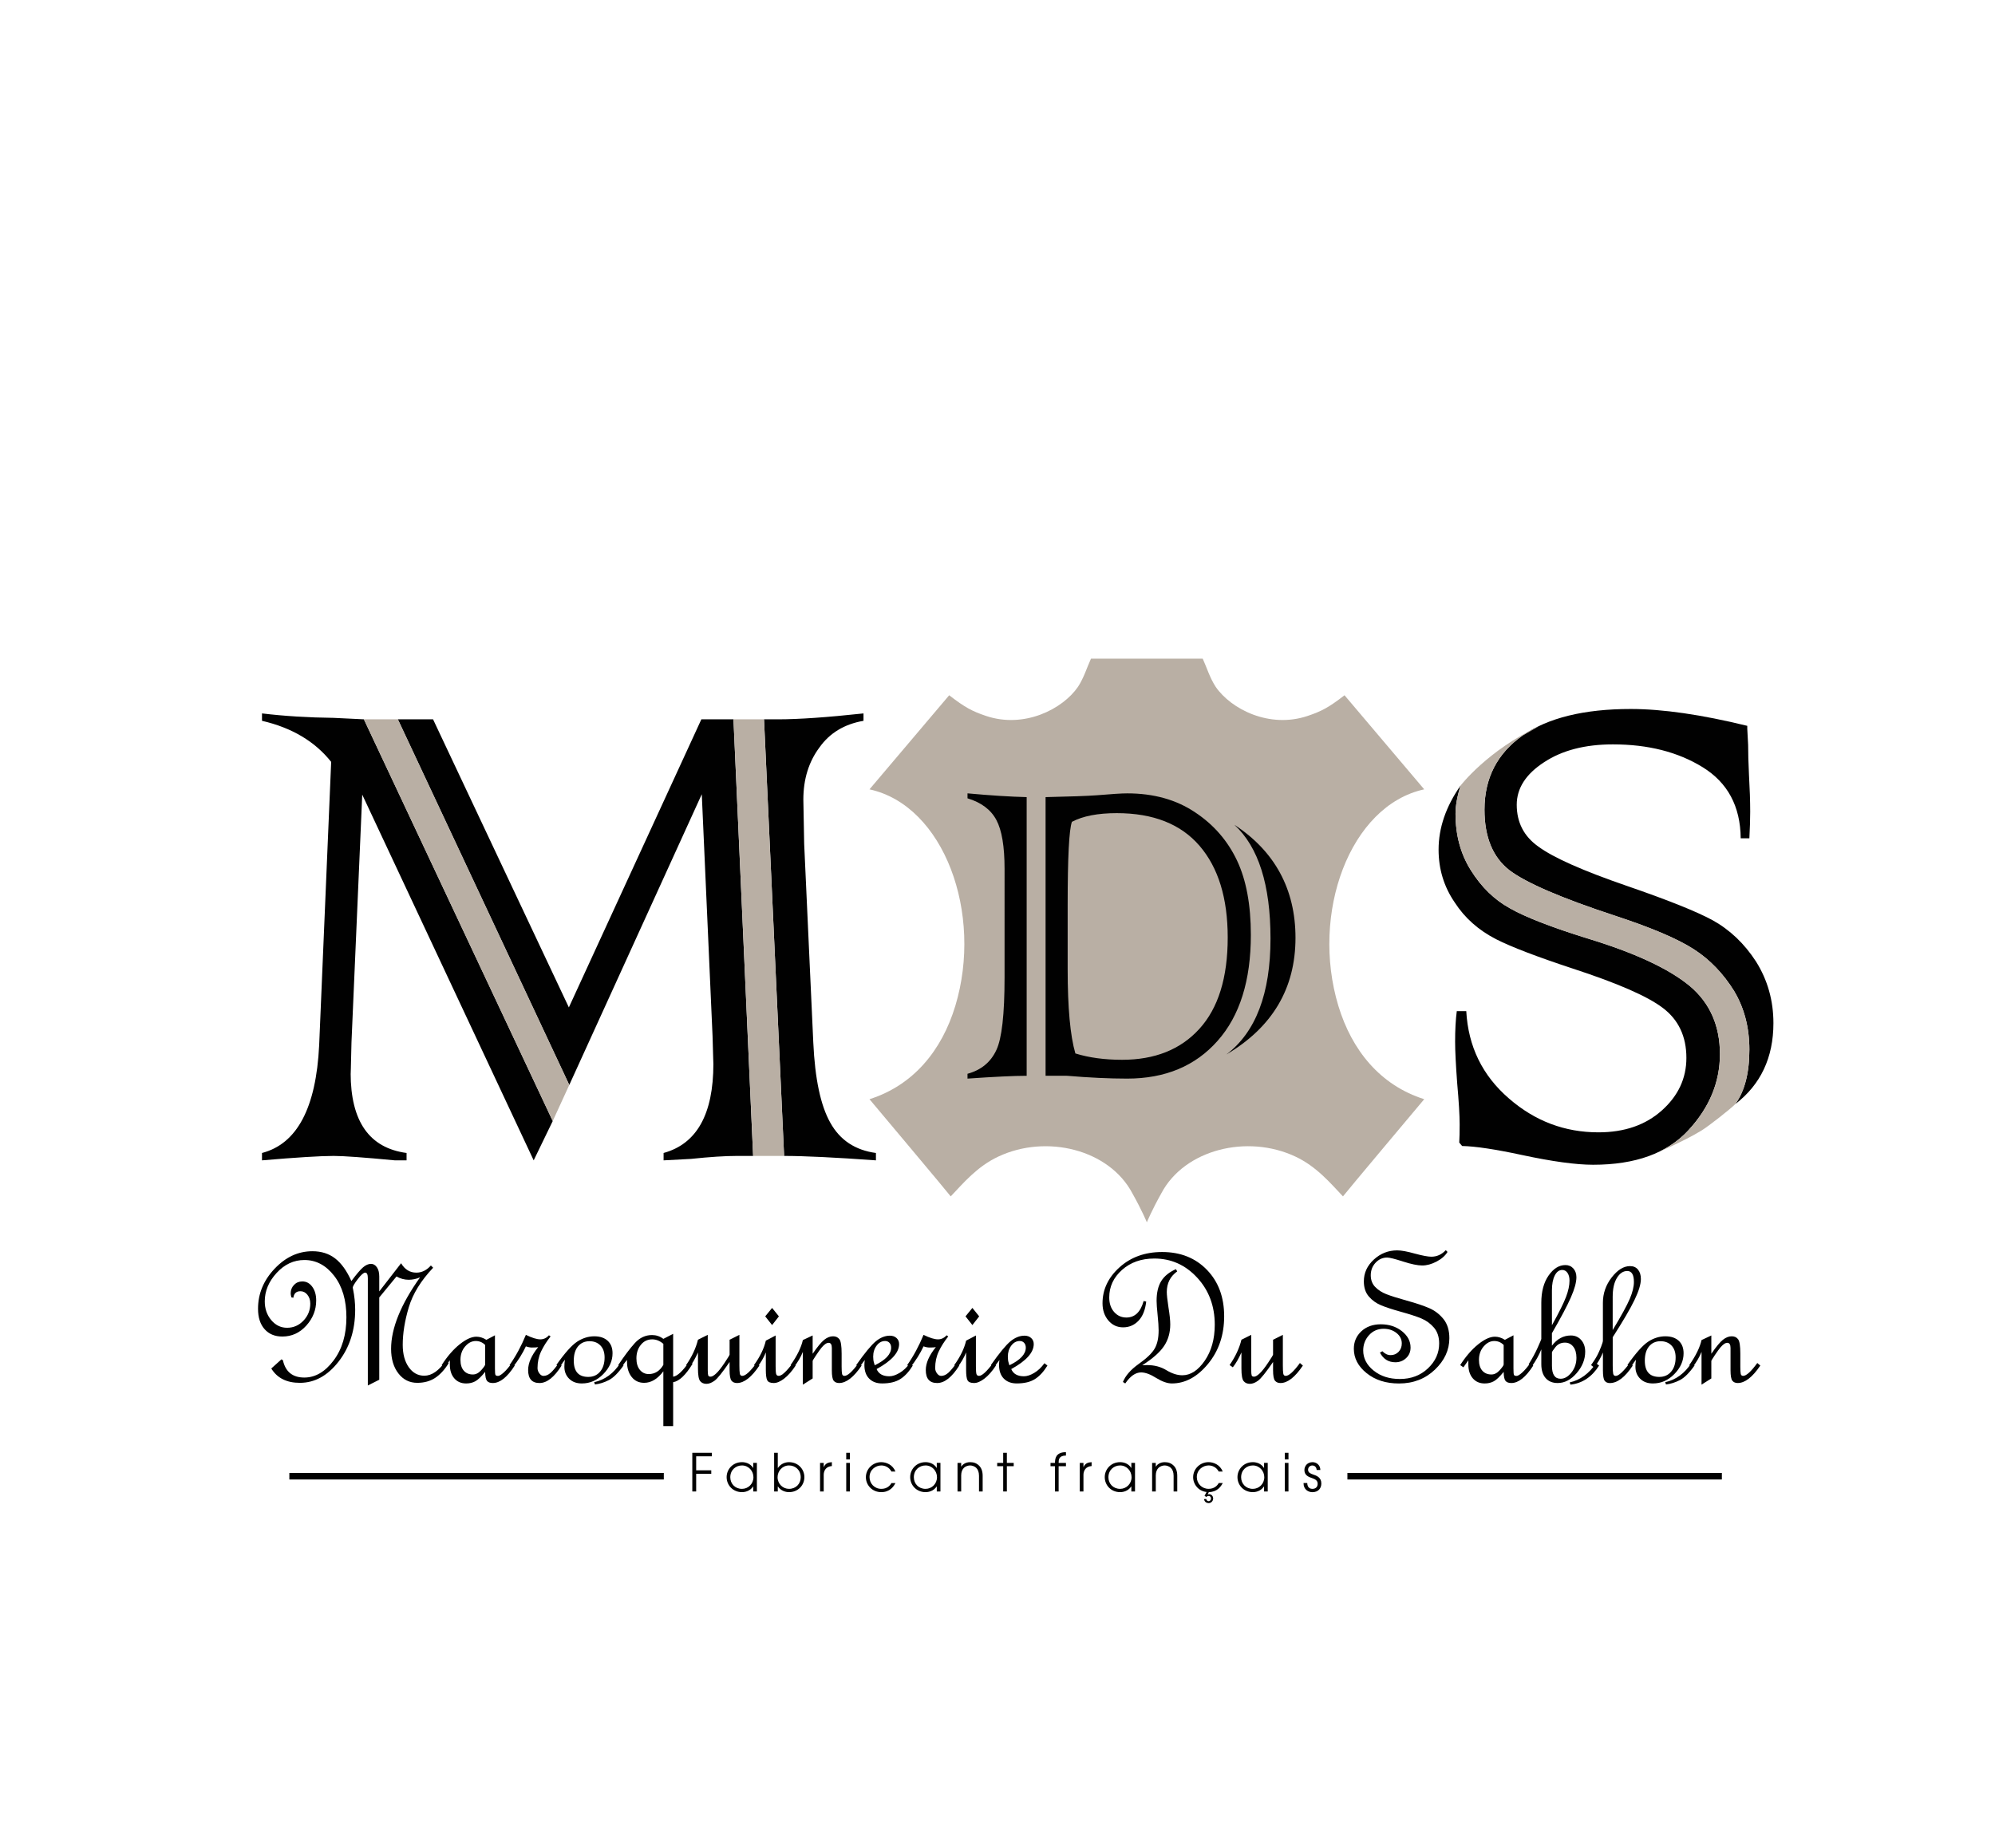 <?xml version="1.0" encoding="utf-8"?>
<!-- Generator: Adobe Illustrator 16.0.0, SVG Export Plug-In . SVG Version: 6.00 Build 0)  -->
<!DOCTYPE svg PUBLIC "-//W3C//DTD SVG 1.1//EN" "http://www.w3.org/Graphics/SVG/1.1/DTD/svg11.dtd">
<svg version="1.1" id="Calque_1" xmlns="http://www.w3.org/2000/svg" xmlns:xlink="http://www.w3.org/1999/xlink" x="0px" y="0px"
	 width="305.455px" height="283px" viewBox="0 -45.227 305.455 283" enable-background="new 0 -45.227 305.455 283"
	 xml:space="preserve">
<path fill="#B9AFA4" d="M204.917,108.796c-4.275-14.143,1.725-30.672,13.145-33.155L205.86,61.234
	c-2.432,1.883-3.543,2.456-5.635,3.162c-5.85,1.974-11.738-1.032-14.088-4.45c-0.93-1.433-1.328-2.874-1.99-4.319h-8.553l0,0h-8.551
	c-0.664,1.445-1.064,2.886-1.994,4.319c-2.348,3.417-8.238,6.424-14.086,4.45c-2.088-0.706-3.199-1.279-5.632-3.162l-12.204,14.407
	c11.426,2.483,17.419,19.014,13.143,33.155c-2.068,6.828-6.418,12.158-13.143,14.291c0,0,12.438,14.805,12.438,14.881
	c1.907-2.006,4.037-4.57,7.279-6.09c7.382-3.479,17-1.09,20.535,5.623c1.42,2.521,2.211,4.414,2.215,4.438l0,0l0,0l0,0l0,0
	c0.006-0.021,0.795-1.916,2.215-4.438c3.535-6.713,13.152-9.104,20.539-5.623c3.236,1.52,5.369,4.084,7.275,6.09
	c0-0.076,12.438-14.881,12.438-14.881C211.337,120.955,206.987,115.625,204.917,108.796z"/>
<path fill="#010101" d="M157.194,76.831v42.672c-1.922,0-4.94,0.143-9.058,0.43v-0.738c2.082-0.566,3.556-1.779,4.419-3.637
	c0.836-1.775,1.254-5.465,1.254-11.068V87.806c0-3.418-0.418-5.909-1.254-7.473c-0.839-1.578-2.313-2.684-4.419-3.319v-0.759
	C151.656,76.578,154.677,76.77,157.194,76.831z M162.574,119.501h-2.485v-42.67c3.739-0.08,6.357-0.174,7.854-0.284
	c2.25-0.191,3.791-0.29,4.637-0.29c4.061,0,7.523,0.969,10.4,2.902c2.846,1.882,4.982,4.344,6.424,7.387
	c1.408,2.984,2.115,6.777,2.115,11.379c0,6.994-1.699,12.403-5.09,16.221c-3.41,3.863-8.027,5.787-13.853,5.787
	c-2.716,0-5.774-0.143-9.188-0.43C163.255,119.501,162.981,119.501,162.574,119.501z M164.121,80.614
	c-0.437,1.214-0.651,5.45-0.651,12.71v9.845c0,5.895,0.391,10.198,1.18,12.913c2.086,0.646,4.471,0.971,7.151,0.971
	c5.013,0,8.955-1.571,11.822-4.723c2.901-3.172,4.353-7.842,4.353-14c0-6.026-1.438-10.702-4.312-14.042
	c-2.869-3.336-7.097-5.003-12.677-5.003C168.089,79.284,165.796,79.729,164.121,80.614z M187.771,116.24
	c4.502-3.414,6.756-9.33,6.756-17.746c0-8.229-1.848-14.039-5.534-17.428c3.092,2.021,5.426,4.479,7,7.382
	c1.571,2.905,2.36,6.213,2.36,9.924C198.353,106.118,194.821,112.071,187.771,116.24z"/>
<g>
	<path fill="#010101" d="M68.694,163.518c-0.639,1.021-1.339,1.774-2.102,2.267c-0.763,0.488-1.664,0.733-2.701,0.733
		c-1.187,0-2.152-0.481-2.895-1.444c-0.743-0.963-1.115-2.218-1.115-3.766c0-3.135,1.478-6.782,4.434-10.943
		c-0.568,0.247-1.147,0.372-1.735,0.372c-0.658,0-1.282-0.169-1.87-0.508l-2.641,3.215v12.599l-1.75,0.883v-16.428
		c0-0.568-0.135-0.854-0.405-0.854c-0.25,0-0.63,0.334-1.14,1.003c-0.51,0.669-0.765,1.104-0.765,1.303
		c0,0.01,0.015,0.079,0.045,0.209c0.219,1.098,0.328,2.149,0.328,3.155c0,3.122-0.844,5.771-2.532,7.942
		c-1.688,2.174-3.667,3.263-5.936,3.263c-2.021,0-3.48-0.731-4.376-2.197l1.561-1.405l0.221,0.149
		c0.389,1.761,1.482,2.642,3.279,2.642c1.677,0,3.17-0.871,4.478-2.613c1.308-1.741,1.962-3.944,1.962-6.61
		c0-2.625-0.625-4.744-1.876-6.356c-1.251-1.61-2.769-2.418-4.553-2.418c-1.625,0-3.043,0.66-4.254,1.979s-1.816,2.771-1.816,4.349
		c0,1.131,0.33,2.088,0.989,2.871c0.659,0.784,1.469,1.178,2.428,1.178c0.979,0,1.816-0.365,2.51-1.096
		c0.694-0.732,1.042-1.601,1.042-2.605c0-0.536-0.146-0.985-0.438-1.35c-0.292-0.365-0.648-0.545-1.07-0.545
		c-0.634,0-0.996,0.334-1.085,1l-0.302-0.061c-0.07-0.27-0.105-0.473-0.105-0.61c0-0.506,0.169-0.938,0.509-1.295
		c0.339-0.356,0.763-0.534,1.272-0.534c0.618,0,1.127,0.271,1.526,0.82c0.399,0.548,0.599,1.244,0.599,2.091
		c0,1.442-0.503,2.726-1.509,3.847c-1.006,1.119-2.232,1.68-3.676,1.68c-1.146,0-2.052-0.377-2.72-1.131
		c-0.668-0.754-1.001-1.795-1.001-3.123c0-2.297,0.845-4.34,2.534-6.127s3.62-2.682,5.793-2.682c1.365,0,2.526,0.368,3.483,1.107
		c0.957,0.738,1.784,1.895,2.482,3.461c0.779-1.047,1.375-1.747,1.79-2.102s0.822-0.531,1.222-0.531
		c0.349,0,0.646,0.172,0.891,0.517s0.367,0.815,0.367,1.414v2.287l3.344-4.312c0.568,0.959,1.346,1.438,2.333,1.438
		c0.838,0,1.581-0.364,2.229-1.096l0.344,0.346c-1.871,1.975-3.114,3.992-3.731,6.062c-0.617,2.066-0.925,3.982-0.925,5.746
		c0,1.404,0.306,2.543,0.918,3.416c0.612,0.871,1.406,1.309,2.381,1.309c1.145,0,2.239-0.76,3.284-2.281L68.694,163.518z"/>
	<path fill="#010101" d="M78.813,163.876c-1.145,1.781-2.263,2.672-3.357,2.672c-0.412,0-0.708-0.107-0.888-0.327
		c-0.18-0.222-0.276-0.681-0.286-1.38c-0.594,0.734-1.097,1.214-1.508,1.438c-0.411,0.225-0.879,0.334-1.403,0.334
		c-0.763,0-1.369-0.265-1.819-0.789c-0.451-0.523-0.676-1.229-0.676-2.111v-0.645c-0.109,0.141-0.362,0.498-0.759,1.074
		l-0.491-0.344c0.875-1.354,1.796-2.416,2.766-3.188c0.969-0.771,1.817-1.156,2.542-1.156c0.517,0,1.029,0.16,1.536,0.479
		l1.312-0.695v5.082c0,0.539,0.025,0.863,0.075,0.975c0.05,0.108,0.185,0.164,0.405,0.164c0.19,0,0.475-0.172,0.855-0.513
		c0.38-0.341,0.795-0.827,1.246-1.458L78.813,163.876z M74.282,163.707v-2.985c-0.4-0.405-0.88-0.608-1.44-0.608
		c-0.601,0-1.141,0.276-1.621,0.83c-0.48,0.553-0.72,1.237-0.72,2.061c0,0.711,0.17,1.262,0.51,1.649
		c0.34,0.392,0.805,0.585,1.396,0.585c0.46,0,0.887-0.224,1.283-0.668C74.084,164.123,74.282,163.835,74.282,163.707z"/>
	<path fill="#010101" d="M85.987,163.878c-1.123,1.779-2.25,2.67-3.382,2.67c-1.162,0-1.743-0.662-1.743-1.984
		c0-1.076,0.513-2.246,1.541-3.514c-0.178,0.041-0.495,0.062-0.95,0.062c-0.297,0-0.608-0.061-0.935-0.18
		c-0.513,1.104-1.192,2.186-2.037,3.24l-0.463-0.375c0.955-1.355,1.789-2.896,2.5-4.625c0.938,0.459,1.675,0.688,2.212,0.688
		c0.508,0,0.948-0.208,1.319-0.625l0.25,0.181c-0.603,0.758-1.087,1.521-1.452,2.295c-0.365,0.771-0.548,1.621-0.548,2.549
		c0,0.289,0.094,0.562,0.284,0.814c0.189,0.254,0.398,0.381,0.627,0.381c0.378,0,0.741-0.154,1.09-0.465
		c0.348-0.312,0.761-0.803,1.239-1.474L85.987,163.878z"/>
	<path fill="#010101" d="M85.194,163.768c1.3-1.843,2.364-3.031,3.194-3.567c0.83-0.537,1.699-0.808,2.609-0.808
		c0.87,0,1.552,0.229,2.047,0.687s0.743,1.094,0.743,1.91c0,1.162-0.471,2.225-1.412,3.184c-0.941,0.961-2.038,1.438-3.289,1.438
		c-0.812,0-1.46-0.239-1.945-0.723c-0.486-0.479-0.729-1.095-0.729-1.839c0-0.396,0.029-0.756,0.089-1.075
		c-0.148,0.17-0.421,0.56-0.817,1.167L85.194,163.768z M90.066,165.611c0.764,0,1.372-0.271,1.824-0.814
		c0.452-0.543,0.679-1.266,0.679-2.164c0-0.779-0.212-1.391-0.634-1.83c-0.422-0.438-0.979-0.658-1.673-0.658
		c-0.734,0-1.319,0.262-1.757,0.783c-0.438,0.523-0.655,1.258-0.655,2.193C87.85,164.781,88.588,165.611,90.066,165.611z
		 M95.475,163.846c-0.798,1.139-1.551,1.891-2.259,2.256c-0.708,0.362-1.415,0.586-2.123,0.666l-0.119-0.347
		c1.645-0.369,2.98-1.348,4.007-2.937L95.475,163.846z"/>
	<path fill="#010101" d="M106.035,163.61c-1.044,1.716-2.034,2.653-2.969,2.813v6.719h-1.5v-8.391
		c-0.885,1.178-1.864,1.766-2.938,1.766c-0.806,0-1.444-0.301-1.917-0.902c-0.473-0.604-0.708-1.383-0.708-2.34v-0.27
		c-0.219,0.25-0.502,0.629-0.851,1.137l-0.493-0.344c0.95-1.426,1.797-2.549,2.54-3.367c0.743-0.816,1.619-1.229,2.629-1.229
		c0.644,0,1.223,0.194,1.738,0.584l1.5-0.771v6.562c0.645-0.08,1.478-0.861,2.5-2.345L106.035,163.61z M101.566,163.766v-3.216
		c-0.526-0.459-1.097-0.688-1.712-0.688c-0.705,0-1.284,0.279-1.735,0.837c-0.451,0.557-0.677,1.248-0.677,2.073
		c0,0.746,0.176,1.333,0.528,1.761c0.352,0.43,0.807,0.643,1.363,0.643C100.276,165.173,101.02,164.705,101.566,163.766z"/>
	<path fill="#010101" d="M116.271,163.875c-1.199,1.783-2.343,2.674-3.433,2.674c-0.367,0-0.646-0.123-0.84-0.365
		c-0.193-0.245-0.29-0.777-0.29-1.6v-1.26c-1.087,1.586-1.852,2.539-2.294,2.863s-0.86,0.486-1.252,0.486
		c-0.413,0-0.732-0.141-0.958-0.416c-0.227-0.278-0.339-0.924-0.339-1.938v-2.451c-0.43,0.957-0.87,1.715-1.319,2.271l-0.493-0.346
		c0.889-1.279,1.493-2.571,1.812-3.875l1.5-0.75v5.418c0,0.392,0.022,0.652,0.068,0.787s0.169,0.201,0.371,0.201
		c0.222,0,0.511-0.17,0.87-0.51c0.358-0.34,0.787-0.886,1.286-1.637c0.499-0.75,0.749-1.16,0.749-1.23v-2.279l1.5-0.75v4.684
		c0,0.615,0.022,1.039,0.067,1.264c0.044,0.227,0.17,0.336,0.378,0.336c0.485,0,1.208-0.654,2.168-1.969L116.271,163.875z"/>
	<path fill="#010101" d="M121.82,163.876c-0.565,0.86-1.145,1.521-1.739,1.981c-0.595,0.46-1.129,0.69-1.605,0.69
		c-0.535,0-0.872-0.146-1.011-0.436c-0.139-0.289-0.208-0.799-0.208-1.527v-2.727c-0.31,0.791-0.759,1.562-1.348,2.312l-0.464-0.373
		c0.929-1.287,1.533-2.532,1.812-3.738l1.5-0.793v4.738c0,0.588,0.027,0.977,0.081,1.166c0.054,0.188,0.19,0.281,0.407,0.281
		c0.443,0,1.159-0.654,2.145-1.969L121.82,163.876z M119.257,156.339l-1.04,1.334l-1.054-1.334l1.054-1.291L119.257,156.339z"/>
	<path fill="#010101" d="M131.926,163.876c-1.207,1.781-2.359,2.672-3.456,2.672c-0.359,0-0.633-0.115-0.823-0.35
		c-0.189-0.234-0.284-0.768-0.284-1.604v-3.413c0-0.526-0.164-0.79-0.492-0.79c-0.159,0-0.326,0.061-0.5,0.18
		c-0.174,0.119-0.36,0.297-0.559,0.531s-0.48,0.623-0.843,1.166c-0.363,0.543-0.544,0.846-0.544,0.904v2.674l-1.5,0.951v-5.021
		c-0.31,0.788-0.78,1.585-1.41,2.394l-0.465-0.373c0.994-1.416,1.619-2.691,1.875-3.828l1.5-0.703v2.8
		c0.727-1.062,1.315-1.772,1.763-2.134c0.448-0.359,0.901-0.541,1.359-0.541c0.418,0,0.742,0.148,0.971,0.447
		s0.344,1.035,0.344,2.211v2c0,0.539,0.022,0.906,0.067,1.104c0.045,0.199,0.167,0.299,0.366,0.299c0.488,0,1.21-0.654,2.167-1.969
		L131.926,163.876z"/>
	<path fill="#010101" d="M139.755,163.876c-0.591,0.957-1.237,1.65-1.938,2.084c-0.701,0.436-1.623,0.65-2.764,0.65
		c-0.832,0-1.49-0.246-1.976-0.74c-0.486-0.492-0.729-1.188-0.729-2.084c0-0.24,0.02-0.494,0.06-0.763
		c-0.357,0.466-0.63,0.839-0.819,1.118l-0.491-0.344c1.298-1.848,2.297-3.059,2.997-3.637c0.699-0.574,1.418-0.863,2.158-0.863
		c0.409,0,0.747,0.119,1.011,0.357c0.265,0.238,0.397,0.549,0.397,0.928c0,1.297-1.148,2.572-3.445,3.828
		c0.311,0.735,0.958,1.104,1.942,1.104c0.471,0,0.995-0.172,1.572-0.514c0.577-0.34,1.102-0.836,1.573-1.486L139.755,163.876z
		 M133.932,163.83c1.674-0.81,2.511-1.709,2.511-2.699c0-0.299-0.083-0.545-0.25-0.732s-0.39-0.285-0.672-0.285
		c-0.514,0-0.947,0.235-1.299,0.705c-0.352,0.471-0.529,1.035-0.529,1.693c0,0.359,0.04,0.664,0.12,0.914
		C133.892,163.666,133.932,163.8,133.932,163.83z"/>
	<path fill="#010101" d="M146.872,163.878c-1.123,1.779-2.25,2.67-3.382,2.67c-1.162,0-1.743-0.662-1.743-1.984
		c0-1.076,0.513-2.246,1.541-3.514c-0.178,0.041-0.495,0.062-0.95,0.062c-0.297,0-0.608-0.061-0.935-0.18
		c-0.513,1.104-1.192,2.186-2.037,3.24l-0.463-0.375c0.955-1.355,1.789-2.896,2.5-4.625c0.938,0.459,1.675,0.688,2.212,0.688
		c0.508,0,0.948-0.208,1.319-0.625l0.25,0.181c-0.603,0.758-1.087,1.521-1.452,2.295c-0.365,0.771-0.548,1.621-0.548,2.549
		c0,0.289,0.094,0.562,0.284,0.814c0.188,0.254,0.398,0.381,0.627,0.381c0.378,0,0.741-0.154,1.09-0.465
		c0.348-0.312,0.761-0.803,1.239-1.474L146.872,163.878z"/>
	<path fill="#010101" d="M152.485,163.876c-0.565,0.86-1.145,1.521-1.739,1.981c-0.595,0.46-1.129,0.69-1.605,0.69
		c-0.535,0-0.872-0.146-1.011-0.436c-0.139-0.289-0.208-0.799-0.208-1.527v-2.727c-0.31,0.791-0.759,1.562-1.348,2.312l-0.464-0.373
		c0.929-1.287,1.533-2.532,1.812-3.738l1.5-0.793v4.738c0,0.588,0.027,0.977,0.081,1.166c0.054,0.188,0.19,0.281,0.407,0.281
		c0.443,0,1.159-0.654,2.145-1.969L152.485,163.876z M149.923,156.339l-1.04,1.334l-1.054-1.334l1.054-1.291L149.923,156.339z"/>
	<path fill="#010101" d="M160.373,163.876c-0.593,0.957-1.237,1.65-1.938,2.084c-0.699,0.436-1.621,0.65-2.764,0.65
		c-0.832,0-1.49-0.246-1.977-0.74c-0.485-0.492-0.729-1.188-0.729-2.084c0-0.24,0.02-0.494,0.06-0.763
		c-0.357,0.466-0.63,0.839-0.819,1.118l-0.491-0.344c1.298-1.848,2.297-3.059,2.996-3.637c0.698-0.574,1.419-0.863,2.157-0.863
		c0.409,0,0.745,0.119,1.012,0.357c0.265,0.238,0.396,0.549,0.396,0.928c0,1.297-1.146,2.572-3.444,3.828
		c0.312,0.735,0.958,1.104,1.94,1.104c0.474,0,0.996-0.172,1.572-0.514c0.577-0.34,1.102-0.836,1.572-1.486L160.373,163.876z
		 M154.549,163.83c1.675-0.81,2.511-1.709,2.511-2.699c0-0.299-0.084-0.545-0.25-0.732s-0.39-0.285-0.672-0.285
		c-0.514,0-0.947,0.235-1.3,0.705c-0.353,0.471-0.528,1.035-0.528,1.693c0,0.359,0.039,0.664,0.119,0.914
		C154.509,163.666,154.549,163.8,154.549,163.83z"/>
	<path fill="#010101" d="M175.496,154.076c-0.142,1.273-0.531,2.25-1.172,2.926c-0.644,0.679-1.433,1.018-2.367,1.018
		c-0.916,0-1.67-0.354-2.263-1.057c-0.592-0.705-0.887-1.58-0.887-2.629c0-2.098,0.863-3.93,2.594-5.496s3.908-2.352,6.531-2.352
		c2.812,0,5.098,0.908,6.857,2.727c1.762,1.816,2.643,4.188,2.643,7.111c0,2.865-0.824,5.297-2.47,7.293s-3.491,2.994-5.536,2.994
		c-0.688,0-1.486-0.279-2.395-0.836c-0.896-0.568-1.67-0.852-2.318-0.852c-0.848,0-1.654,0.562-2.424,1.688l-0.357-0.225
		c0.387-0.967,1.188-1.885,2.404-2.752c1.227-0.867,2.042-1.649,2.449-2.35c0.408-0.697,0.613-1.631,0.613-2.797
		c0-0.578-0.053-1.365-0.156-2.361c-0.104-0.998-0.155-1.723-0.155-2.17c0-1.236,0.233-2.238,0.702-3.008
		c0.471-0.768,1.223-1.381,2.259-1.84l0.194,0.346c-1.062,0.76-1.594,1.812-1.594,3.158c0,0.438,0.086,1.225,0.258,2.352
		c0.183,1.119,0.273,1.984,0.273,2.604c0,1.258-0.316,2.361-0.949,3.311s-1.746,1.932-3.342,2.947l0.733-0.027
		c1.138,0,2.129,0.264,2.978,0.789c0.856,0.516,1.666,0.771,2.426,0.771c1.267,0,2.41-0.742,3.434-2.229
		c1.021-1.486,1.533-3.323,1.533-5.512c0-2.861-0.898-5.27-2.7-7.215c-1.8-1.945-3.985-2.92-6.56-2.92
		c-1.986,0-3.631,0.581-4.938,1.742s-1.959,2.568-1.959,4.225c0,0.906,0.248,1.646,0.746,2.215c0.496,0.566,1.123,0.852,1.88,0.852
		c1.294,0,2.174-0.844,2.643-2.531L175.496,154.076z"/>
	<path fill="#010101" d="M199.483,163.875c-1.198,1.783-2.344,2.674-3.435,2.674c-0.366,0-0.646-0.123-0.841-0.365
		c-0.191-0.245-0.288-0.777-0.288-1.6v-1.26c-1.087,1.586-1.853,2.539-2.294,2.863s-0.859,0.486-1.252,0.486
		c-0.413,0-0.732-0.141-0.959-0.416c-0.227-0.278-0.34-0.924-0.34-1.938v-2.451c-0.43,0.957-0.869,1.715-1.318,2.271l-0.492-0.346
		c0.889-1.279,1.491-2.571,1.812-3.875l1.5-0.75v5.418c0,0.392,0.022,0.652,0.067,0.787s0.168,0.201,0.371,0.201
		c0.221,0,0.512-0.17,0.869-0.51s0.786-0.886,1.286-1.637c0.499-0.75,0.749-1.16,0.749-1.23v-2.279l1.5-0.75v4.684
		c0,0.615,0.021,1.039,0.066,1.264c0.045,0.227,0.17,0.336,0.379,0.336c0.484,0,1.207-0.654,2.168-1.969L199.483,163.875z"/>
	<path fill="#010101" d="M221.63,146.474c-0.348,0.576-0.904,1.066-1.67,1.471s-1.502,0.604-2.207,0.604
		c-0.695,0-1.676-0.202-2.938-0.608c-1.254-0.405-2.062-0.608-2.433-0.608c-0.687,0-1.272,0.266-1.769,0.795
		c-0.491,0.529-0.736,1.17-0.736,1.918c0,0.729,0.229,1.326,0.68,1.793c0.451,0.465,1.014,0.83,1.686,1.094
		c0.67,0.266,1.717,0.597,3.14,0.994c1.423,0.39,2.563,0.771,3.429,1.146c0.867,0.375,1.599,0.935,2.199,1.679
		c0.6,0.744,0.9,1.722,0.9,2.928c0,1.81-0.739,3.416-2.219,4.824c-1.48,1.408-3.311,2.113-5.49,2.113
		c-1.991,0-3.643-0.523-4.951-1.572s-1.965-2.297-1.965-3.746c0-1.067,0.384-1.959,1.15-2.674c0.768-0.713,1.76-1.07,2.977-1.07
		c1.275,0,2.354,0.354,3.236,1.055c0.883,0.702,1.322,1.536,1.322,2.503c0,0.656-0.228,1.197-0.683,1.621
		c-0.453,0.425-1,0.636-1.64,0.636c-1.06,0-1.848-0.492-2.367-1.478l0.375-0.212c0.382,0.396,0.802,0.595,1.262,0.595
		c0.488,0,0.896-0.17,1.223-0.511c0.325-0.34,0.486-0.766,0.486-1.276c0-0.639-0.271-1.174-0.812-1.603
		c-0.545-0.428-1.199-0.643-1.969-0.643c-0.896,0-1.644,0.325-2.234,0.977c-0.592,0.652-0.891,1.435-0.891,2.343
		c0,1.194,0.53,2.222,1.594,3.08c1.061,0.858,2.396,1.288,4.012,1.288c1.724,0,3.158-0.541,4.304-1.625
		c1.146-1.081,1.718-2.354,1.718-3.811c0-0.998-0.266-1.808-0.795-2.427c-0.531-0.618-1.166-1.084-1.904-1.394
		c-0.737-0.312-1.771-0.647-3.096-1.016c-1.326-0.365-2.361-0.703-3.105-1.015c-0.743-0.31-1.368-0.759-1.872-1.349
		c-0.507-0.59-0.759-1.357-0.759-2.309c0-1.298,0.515-2.414,1.539-3.35c1.024-0.934,2.215-1.399,3.568-1.399
		c0.627,0,1.521,0.164,2.688,0.492c1.177,0.317,2.021,0.478,2.539,0.478c0.847,0,1.584-0.334,2.211-1L221.63,146.474z"/>
	<path fill="#010101" d="M234.757,163.876c-1.145,1.781-2.264,2.672-3.357,2.672c-0.41,0-0.707-0.107-0.887-0.327
		c-0.182-0.222-0.277-0.681-0.287-1.38c-0.595,0.734-1.097,1.214-1.508,1.438c-0.41,0.225-0.879,0.334-1.402,0.334
		c-0.764,0-1.369-0.265-1.819-0.789c-0.45-0.523-0.677-1.229-0.677-2.111v-0.645c-0.107,0.141-0.36,0.498-0.758,1.074l-0.492-0.344
		c0.875-1.354,1.798-2.416,2.768-3.188c0.969-0.771,1.814-1.156,2.542-1.156c0.519,0,1.029,0.16,1.535,0.479l1.312-0.695v5.082
		c0,0.539,0.023,0.863,0.074,0.975c0.051,0.108,0.186,0.164,0.404,0.164c0.191,0,0.477-0.172,0.855-0.513
		c0.377-0.341,0.797-0.827,1.246-1.458L234.757,163.876z M230.226,163.707v-2.985c-0.399-0.405-0.881-0.608-1.438-0.608
		c-0.603,0-1.142,0.276-1.621,0.83c-0.479,0.553-0.722,1.237-0.722,2.061c0,0.711,0.17,1.262,0.511,1.649
		c0.341,0.39,0.808,0.585,1.396,0.585c0.461,0,0.889-0.224,1.283-0.668C230.028,164.123,230.226,163.835,230.226,163.707z"/>
	<path fill="#010101" d="M237.619,160.826c0.789-1.039,1.756-1.559,2.901-1.559c0.642,0,1.166,0.232,1.576,0.695
		c0.409,0.463,0.614,1.059,0.614,1.787c0,1.176-0.435,2.27-1.304,3.279s-1.84,1.52-2.912,1.52c-0.785,0-1.398-0.252-1.842-0.758
		c-0.44-0.506-0.662-1.223-0.662-2.15v-2.248c-0.34,0.871-0.842,1.766-1.502,2.686l-0.436-0.404c0.561-0.889,1.022-1.74,1.389-2.562
		c0.365-0.817,0.549-1.254,0.549-1.303v-5.542c0-1.723,0.373-3.116,1.117-4.184c0.742-1.063,1.604-1.599,2.574-1.599
		c0.496,0,0.899,0.175,1.215,0.522c0.311,0.349,0.469,0.795,0.469,1.345c0,0.774-0.283,1.808-0.85,3.092
		c-0.564,1.283-1.531,3.111-2.9,5.479v1.9h0.003V160.826z M237.619,157.699c1.101-1.986,1.821-3.441,2.168-4.365
		s0.521-1.748,0.521-2.474c0-0.485-0.104-0.879-0.308-1.177c-0.205-0.299-0.474-0.447-0.806-0.447c-0.478,0-0.857,0.283-1.146,0.85
		c-0.286,0.567-0.431,1.322-0.431,2.267L237.619,157.699L237.619,157.699z M237.619,163.904c0,1.326,0.44,1.988,1.327,1.988
		c0.602,0,1.154-0.318,1.66-0.957c0.508-0.637,0.763-1.391,0.763-2.258c0-0.717-0.164-1.282-0.487-1.695
		c-0.324-0.414-0.748-0.621-1.271-0.621c-0.608,0-1.096,0.227-1.455,0.682c-0.357,0.453-0.536,0.727-0.536,0.814V163.904z
		 M244.837,163.876c-1.098,1.738-2.559,2.713-4.383,2.922l-0.118-0.344c1.604-0.358,2.95-1.338,4.036-2.938L244.837,163.876z"/>
	<path fill="#010101" d="M243.606,163.798c0.189-0.271,0.361-0.521,0.519-0.756c0.153-0.233,0.312-0.504,0.472-0.81
		s0.338-0.705,0.532-1.198c0.192-0.494,0.292-0.82,0.292-0.979v-5.798c0-1.428,0.448-2.721,1.346-3.879
		c0.896-1.157,1.832-1.735,2.809-1.735c0.52,0,0.924,0.181,1.219,0.539c0.294,0.358,0.441,0.839,0.441,1.438
		c0,0.799-0.33,1.875-0.986,3.229c-0.654,1.354-1.766,3.246-3.326,5.684v4.323c0,0.619,0.023,1.041,0.072,1.267
		c0.051,0.226,0.179,0.336,0.386,0.336c0.444,0,1.159-0.655,2.146-1.969l0.459,0.391c-1.18,1.781-2.348,2.673-3.508,2.673
		c-0.347,0-0.608-0.117-0.787-0.353c-0.178-0.234-0.268-0.771-0.268-1.607v-2.723c-0.311,0.789-0.76,1.558-1.35,2.305
		L243.606,163.798z M246.919,158.438c1.324-2.196,2.197-3.791,2.619-4.785c0.42-0.991,0.631-1.854,0.631-2.582
		c0-1.118-0.342-1.678-1.023-1.678c-0.623,0-1.149,0.354-1.58,1.062c-0.432,0.709-0.646,1.672-0.646,2.892L246.919,158.438
		L246.919,158.438z"/>
	<path fill="#010101" d="M249.181,163.768c1.301-1.843,2.364-3.031,3.193-3.567c0.83-0.537,1.701-0.808,2.611-0.808
		c0.869,0,1.551,0.229,2.047,0.687c0.494,0.457,0.742,1.094,0.742,1.91c0,1.162-0.473,2.225-1.412,3.184
		c-0.941,0.961-2.037,1.438-3.289,1.438c-0.812,0-1.461-0.239-1.945-0.723c-0.484-0.481-0.729-1.095-0.729-1.839
		c0-0.396,0.029-0.756,0.09-1.075c-0.149,0.17-0.422,0.56-0.818,1.167L249.181,163.768z M254.054,165.611
		c0.764,0,1.371-0.271,1.823-0.814s0.679-1.266,0.679-2.164c0-0.779-0.211-1.391-0.633-1.83c-0.424-0.438-0.98-0.658-1.674-0.658
		c-0.732,0-1.318,0.262-1.756,0.783c-0.438,0.523-0.656,1.258-0.656,2.193C251.837,164.781,252.576,165.611,254.054,165.611z
		 M259.462,163.846c-0.799,1.139-1.551,1.891-2.258,2.256c-0.709,0.362-1.416,0.586-2.123,0.666l-0.12-0.347
		c1.646-0.369,2.979-1.348,4.009-2.937L259.462,163.846z"/>
	<path fill="#010101" d="M269.522,163.876c-1.207,1.781-2.358,2.672-3.455,2.672c-0.358,0-0.633-0.115-0.821-0.35
		s-0.284-0.768-0.284-1.604v-3.413c0-0.526-0.164-0.79-0.492-0.79c-0.158,0-0.326,0.061-0.5,0.18s-0.359,0.297-0.56,0.531
		c-0.198,0.234-0.479,0.623-0.843,1.166c-0.362,0.543-0.545,0.846-0.545,0.904v2.674l-1.5,0.951v-5.021
		c-0.311,0.788-0.778,1.585-1.41,2.394l-0.465-0.373c0.994-1.416,1.619-2.691,1.875-3.828l1.5-0.703v2.8
		c0.728-1.062,1.314-1.772,1.765-2.134c0.446-0.359,0.899-0.541,1.358-0.541c0.418,0,0.742,0.148,0.972,0.447
		s0.344,1.035,0.344,2.211v2c0,0.539,0.021,0.906,0.065,1.104c0.045,0.199,0.168,0.299,0.367,0.299c0.487,0,1.209-0.654,2.166-1.969
		L269.522,163.876z"/>
</g>
<path fill="#010101" d="M55.716,64.919l28.913,61.512l-2.917,6.02l-26.249-56l-1.647,37.916c-0.086,3.809-0.128,5.375-0.128,4.699
	c0,7.41,2.853,11.492,8.561,12.256v1.129c-0.042,0-0.635,0-1.774,0c-4.736-0.451-7.866-0.678-9.388-0.678
	c-2.032,0-5.689,0.227-10.973,0.678v-1.129c5.369-1.396,8.286-6.898,8.754-16.513l1.837-43.374
	c-2.494-3.136-6.022-5.23-10.591-6.289v-1.132c3.425,0.413,7.083,0.636,10.973,0.681L55.716,64.919z M87.098,109.031l20.288-44.112
	h4.915l3.012,66.854h-2.488c-1.788,0-4.127,0.148-7.022,0.455l-4.2,0.223v-1.129c5.084-1.396,7.623-5.943,7.623-13.652
	c0,0.127-0.043-1.295-0.127-4.258l-1.649-37.023l-20.288,44.518L60.917,64.919h5.389L87.098,109.031z M120.055,131.773
	l-3.076-66.854h2.166c3.103,0,7.454-0.299,13.066-0.905v1.132c-2.922,0.506-5.168,1.863-6.733,4.064
	c-1.649,2.203-2.476,4.87-2.476,8.001l0.127,6.798l1.396,30.42c0.255,5.547,1.123,9.635,2.604,12.258
	c1.483,2.666,3.812,4.209,6.985,4.635v1.129C127.837,132,123.149,131.773,120.055,131.773z"/>
<path fill="#010101" d="M223.048,109.604h1.453c0.299,5.407,2.471,9.862,6.525,13.364c3.975,3.464,8.547,5.193,13.713,5.193
	c3.98,0,7.217-1.119,9.715-3.359c2.502-2.235,3.75-4.916,3.75-8.041c0-3.29-1.211-5.848-3.621-7.66
	c-2.33-1.773-6.924-3.782-13.783-6.019c-5.496-1.812-9.408-3.313-11.736-4.497c-2.703-1.389-4.813-3.268-6.334-5.633
	c-1.647-2.403-2.467-5.097-2.467-8.084c0-3.322,1.117-6.585,3.354-9.789c-0.507,1.646-0.761,3.076-0.761,4.299
	c0,3.281,0.781,6.164,2.345,8.65c1.603,2.568,3.59,4.501,5.952,5.808c2.367,1.353,6.324,2.896,11.873,4.621
	c7.236,2.198,12.463,4.625,15.688,7.286c3.082,2.59,4.627,6.075,4.627,10.445c0,4.285-1.605,8.172-4.824,11.649
	c-3.256,3.531-8.121,5.287-14.594,5.287c-2.621,0-6.259-0.498-10.916-1.498c-4.061-0.873-7.105-1.332-9.138-1.373l-0.442-0.524
	c0.041-0.72,0.062-1.651,0.062-2.804c0-1.354-0.127-3.457-0.379-6.301c-0.211-2.83-0.316-4.938-0.316-6.336
	C222.792,112.479,222.876,110.916,223.048,109.604z M267.847,83.134h-1.328c-0.045-4.898-1.994-8.529-5.84-10.893
	c-3.771-2.321-8.34-3.486-13.717-3.486c-4.275,0-7.789,0.914-10.539,2.729c-2.795,1.812-4.195,3.986-4.195,6.521
	c0,2.703,1.104,4.835,3.303,6.395c2.289,1.691,6.8,3.695,13.529,6.015c6.264,2.155,10.644,3.907,13.142,5.258
	c2.666,1.478,4.883,3.587,6.661,6.333c1.777,2.832,2.666,5.973,2.666,9.431c0,5.273-1.948,9.412-5.838,12.402
	c1.439-1.981,2.156-4.769,2.156-8.353c0-3.375-0.781-6.368-2.348-8.987c-1.65-2.655-3.682-4.767-6.09-6.329
	c-2.453-1.603-6.459-3.312-12-5.133c-8.342-2.74-13.777-5.086-16.32-7.028c-2.529-1.981-3.801-5.071-3.801-9.258
	c0-4.815,1.941-8.598,5.83-11.349c3.895-2.709,9.418-4.066,16.572-4.066c4.863,0,10.811,0.86,17.836,2.58v0.452l0.131,2.452
	c0,1.27,0.043,2.789,0.129,4.562c0.123,2.151,0.188,4.054,0.188,5.698C267.976,80.179,267.931,81.529,267.847,83.134z"/>
<path fill="#B9AFA4" d="M87.162,120.906L60.917,64.919h-5.201l28.913,61.512L87.162,120.906z M112.302,64.919l3.012,66.854h4.742
	l-3.076-66.854H112.302z"/>
<path fill="#B9AFA4" d="M253.228,131.492c0,0,4.498-1.9,7.26-3.59c1.132-0.691,4.371-3.242,5.203-4.062
	c1.439-1.98,2.156-4.768,2.156-8.352c0-3.375-0.781-6.367-2.348-8.987c-1.65-2.655-3.682-4.767-6.09-6.329
	c-2.453-1.603-6.459-3.312-12-5.133c-8.342-2.74-13.777-5.086-16.32-7.028c-2.529-1.98-3.801-5.071-3.801-9.258
	c0-4.815,1.941-8.598,5.83-11.349l2.584-1.457c-7.959,3.726-12.086,9.133-12.086,9.133c-0.506,1.646-0.76,3.076-0.76,4.299
	c0,3.281,0.779,6.164,2.344,8.65c1.602,2.568,3.59,4.501,5.953,5.808c2.367,1.353,6.322,2.896,11.873,4.621
	c7.234,2.198,12.463,4.625,15.686,7.286c3.082,2.589,4.627,6.075,4.627,10.445c0,4.285-1.607,8.172-4.824,11.65
	C258.515,127.839,256.66,130.072,253.228,131.492z"/>
<g>
	<path fill="#010101" d="M105.999,177.234h2.992v0.536h-2.4v2.144h2.312v0.537h-2.312v2.703h-0.592V177.234L105.999,177.234z"/>
	<path fill="#010101" d="M115.887,183.154h-0.56v-0.768h-0.016c-0.48,0.72-1.248,0.871-1.704,0.871
		c-1.376,0-2.352-1.049-2.352-2.305c0-1.168,0.92-2.287,2.352-2.287c0.472,0,1.24,0.15,1.704,0.879h0.016v-0.769h0.56V183.154z
		 M113.607,182.753c0.944,0,1.752-0.76,1.752-1.782c0-0.96-0.744-1.802-1.752-1.802c-0.96,0-1.792,0.697-1.792,1.811
		C111.815,181.955,112.535,182.753,113.607,182.753z"/>
	<path fill="#010101" d="M118.528,177.234h0.56v2.312h0.016c0.496-0.713,1.232-0.881,1.704-0.881c1.432,0,2.352,1.119,2.352,2.287
		c0,1.258-0.976,2.305-2.352,2.305c-0.456,0-1.216-0.158-1.704-0.871h-0.016v0.769h-0.56V177.234z M120.807,179.169
		c-1.008,0-1.752,0.842-1.752,1.802c0,1.022,0.808,1.782,1.752,1.782c1.072,0,1.792-0.799,1.792-1.773
		C122.599,179.867,121.767,179.169,120.807,179.169z"/>
	<path fill="#010101" d="M125.559,178.778h0.56v0.632h0.016c0.264-0.615,0.76-0.711,1.232-0.744v0.594
		c-0.392,0.031-0.728,0.177-0.944,0.433c-0.192,0.24-0.304,0.552-0.304,0.904v2.56h-0.56V178.778z"/>
	<path fill="#010101" d="M129.567,177.234h0.56v1.008h-0.56V177.234z M129.567,178.778h0.56v4.376h-0.56V178.778z"/>
	<path fill="#010101" d="M137.103,181.867c-0.28,0.543-0.864,1.391-2.176,1.391c-1.368,0-2.352-1.062-2.352-2.286
		c0-1.265,1.048-2.306,2.352-2.306c0.768,0,1.752,0.385,2.176,1.435h-0.616c-0.352-0.664-0.992-0.931-1.544-0.931
		c-0.856,0-1.808,0.643-1.808,1.785c0,0.983,0.76,1.799,1.808,1.799c0.912,0,1.368-0.551,1.544-0.887H137.103L137.103,181.867z"/>
	<path fill="#010101" d="M143.991,183.154h-0.56v-0.768h-0.016c-0.48,0.72-1.248,0.871-1.704,0.871
		c-1.376,0-2.352-1.049-2.352-2.305c0-1.168,0.92-2.287,2.352-2.287c0.472,0,1.24,0.15,1.704,0.879h0.016v-0.769h0.56V183.154z
		 M141.711,182.753c0.944,0,1.752-0.76,1.752-1.782c0-0.96-0.744-1.802-1.752-1.802c-0.96,0-1.792,0.697-1.792,1.811
		C139.919,181.955,140.639,182.753,141.711,182.753z"/>
	<path fill="#010101" d="M146.607,178.778h0.56v0.56h0.016c0.168-0.264,0.6-0.672,1.344-0.672c0.536,0,0.984,0.137,1.384,0.537
		c0.328,0.319,0.544,0.823,0.544,1.543v2.408h-0.56v-2.408c0-0.565-0.176-0.968-0.416-1.199c-0.304-0.297-0.704-0.377-0.952-0.377
		s-0.648,0.08-0.952,0.377c-0.232,0.226-0.408,0.615-0.408,1.16v2.447h-0.56V178.778z"/>
	<path fill="#010101" d="M153.599,179.283h-0.919v-0.505h0.919v-1.544h0.562v1.544h1.048v0.505h-1.048v3.871h-0.562V179.283z"/>
	<path fill="#010101" d="M161.526,179.283h-0.68v-0.505h0.68c0.019-0.608,0.064-1.632,1.683-1.647v0.521
		c-1.104,0-1.12,0.682-1.12,1.098v0.031h1.12v0.504h-1.12v3.871h-0.562V179.283L161.526,179.283z"/>
	<path fill="#010101" d="M165.326,178.778h0.562v0.632h0.018c0.265-0.615,0.76-0.711,1.23-0.744v0.594
		c-0.394,0.031-0.729,0.177-0.943,0.433c-0.191,0.24-0.305,0.552-0.305,0.904v2.56h-0.562V178.778z"/>
	<path fill="#010101" d="M173.783,183.154h-0.562v-0.768h-0.018c-0.479,0.72-1.248,0.871-1.702,0.871
		c-1.376,0-2.353-1.049-2.353-2.305c0-1.168,0.92-2.287,2.353-2.287c0.472,0,1.239,0.15,1.702,0.879h0.018v-0.769h0.562V183.154z
		 M171.503,182.753c0.943,0,1.752-0.76,1.752-1.782c0-0.96-0.744-1.802-1.752-1.802c-0.961,0-1.792,0.697-1.792,1.811
		C169.711,181.955,170.431,182.753,171.503,182.753z"/>
	<path fill="#010101" d="M176.399,178.778h0.56v0.56h0.019c0.168-0.264,0.6-0.672,1.344-0.672c0.537,0,0.984,0.137,1.385,0.537
		c0.328,0.319,0.543,0.823,0.543,1.543v2.408h-0.559v-2.408c0-0.565-0.178-0.968-0.416-1.199c-0.305-0.297-0.705-0.377-0.953-0.377
		s-0.646,0.08-0.951,0.377c-0.23,0.226-0.408,0.615-0.408,1.16v2.447h-0.562V178.778L176.399,178.778z"/>
	<path fill="#010101" d="M187.214,181.867c-0.279,0.535-0.848,1.367-2.128,1.383l-0.177,0.354c0.08-0.024,0.129-0.032,0.191-0.032
		h0.072c0.344,0.024,0.575,0.312,0.575,0.672v0.018c-0.031,0.408-0.345,0.673-0.688,0.673h-0.047
		c-0.306-0.024-0.593-0.192-0.664-0.616l0.336-0.018c0.031,0.201,0.176,0.32,0.344,0.338h0.023c0.217,0,0.354-0.178,0.367-0.385
		v-0.033c0-0.227-0.136-0.36-0.337-0.377h-0.047c-0.185,0-0.265,0.088-0.319,0.15l-0.287-0.168l0.311-0.592
		c-1.209-0.128-2.057-1.128-2.057-2.266c0-1.264,1.049-2.305,2.353-2.305c0.771,0,1.752,0.385,2.177,1.435h-0.615
		c-0.353-0.664-0.99-0.931-1.543-0.931c-0.855,0-1.81,0.643-1.81,1.785c0,0.983,0.761,1.799,1.81,1.799
		c0.911,0,1.366-0.551,1.543-0.887h0.616L187.214,181.867L187.214,181.867z"/>
	<path fill="#010101" d="M194.103,183.154h-0.561v-0.768h-0.016c-0.48,0.72-1.248,0.871-1.705,0.871
		c-1.375,0-2.352-1.049-2.352-2.305c0-1.168,0.92-2.287,2.352-2.287c0.473,0,1.24,0.15,1.705,0.879h0.016v-0.769h0.561V183.154z
		 M191.824,182.753c0.942,0,1.752-0.76,1.752-1.782c0-0.96-0.744-1.802-1.752-1.802c-0.962,0-1.794,0.697-1.794,1.811
		C190.03,181.955,190.75,182.753,191.824,182.753z"/>
	<path fill="#010101" d="M196.72,177.234h0.559v1.008h-0.559V177.234z M196.72,178.778h0.559v4.376h-0.559V178.778z"/>
	<path fill="#010101" d="M200.151,181.858c0.017,0.832,0.584,0.896,0.783,0.896c0.527,0,0.814-0.312,0.814-0.782
		c0-0.601-0.543-0.735-0.871-0.871c-0.447-0.151-1.16-0.394-1.16-1.218c0-0.614,0.439-1.217,1.248-1.217
		c0.648,0,1.191,0.496,1.191,1.178v0.017h-0.561c-0.039-0.536-0.406-0.688-0.654-0.688c-0.449,0-0.664,0.359-0.664,0.656
		c0,0.463,0.463,0.623,0.783,0.729c0.512,0.168,1.248,0.447,1.248,1.352v0.016c0,0.744-0.455,1.336-1.377,1.336
		c-0.601,0-1.345-0.397-1.345-1.352v-0.048h0.562v-0.002H200.151z"/>
</g>
<line fill="none" stroke="#010101" x1="101.636" y1="180.818" x2="44.303" y2="180.818"/>
<line fill="none" stroke="#010101" x1="263.636" y1="180.818" x2="206.302" y2="180.818"/>
</svg>
